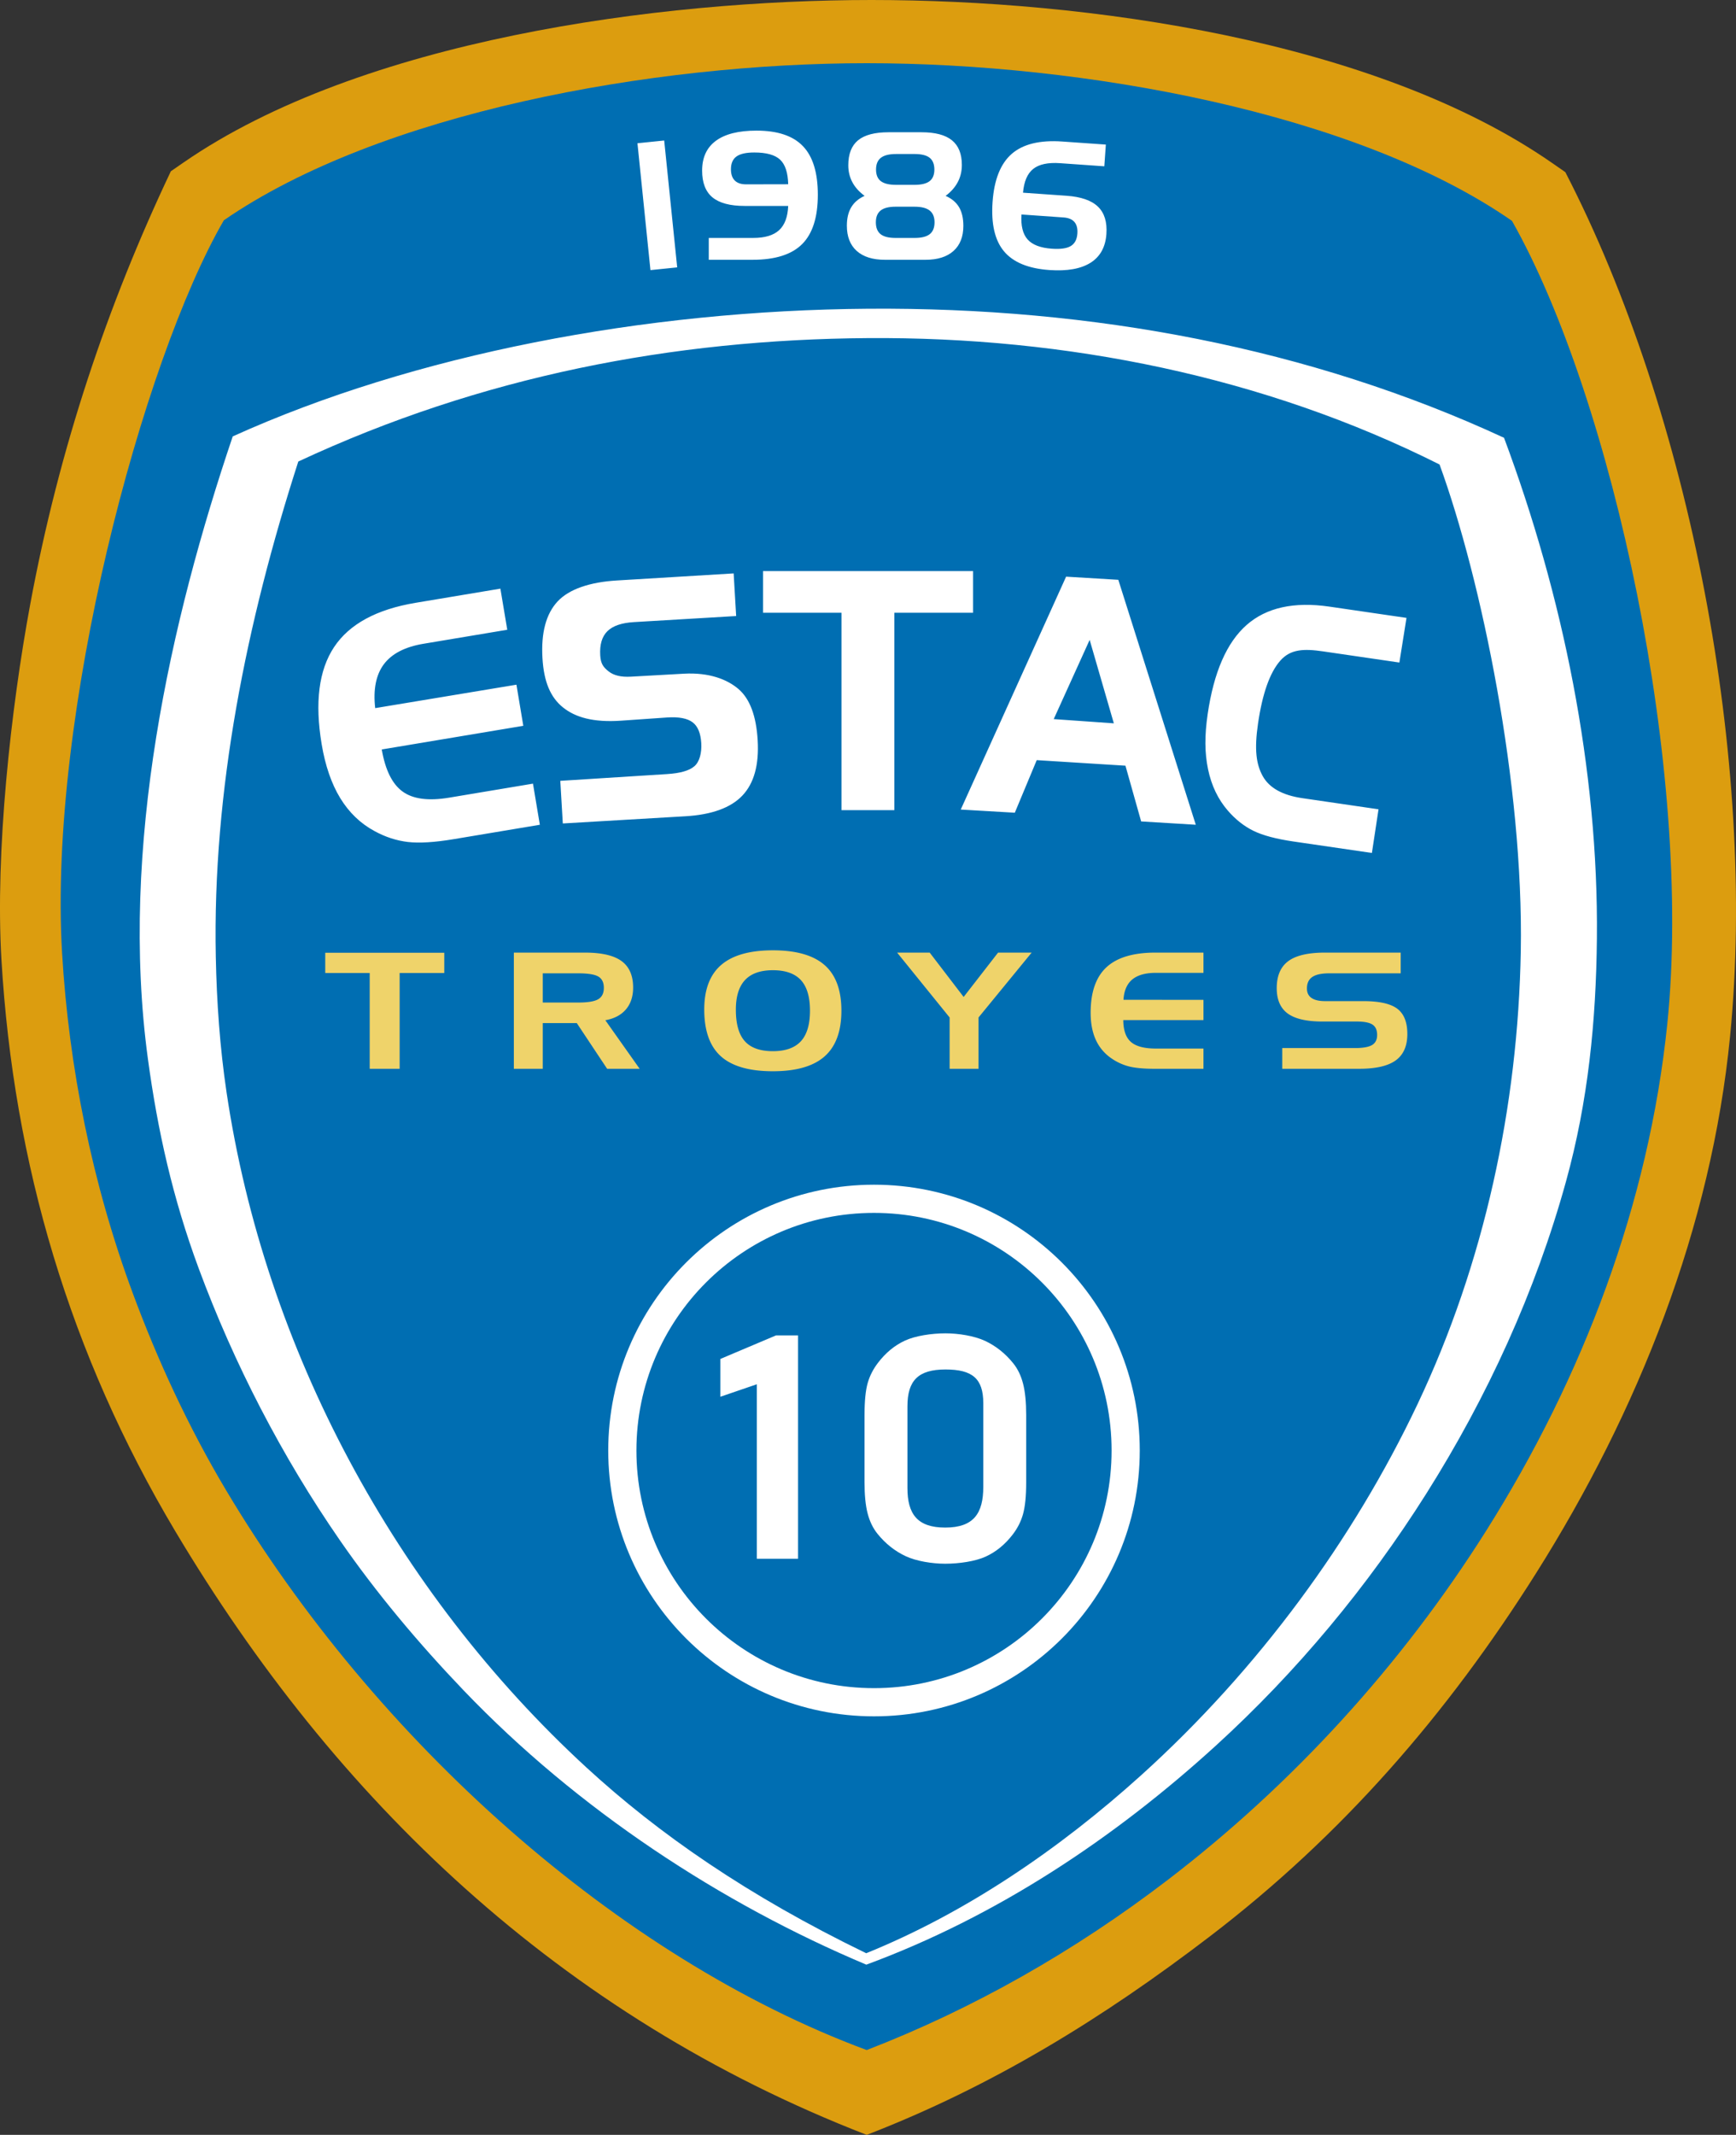 <svg xmlns="http://www.w3.org/2000/svg" viewBox="0 0 461.096 566.929" width="461.096" height="566.929"><rect x="0" y="0" width="461.096" height="566.929" fill="#333333" stroke="none"/><path fill-rule="evenodd" clip-rule="evenodd" fill="#DC9D0F" d="M459.529 275.146c-4.983 50.834-24.422 99.651-51.592 142.719-23.57 37.359-51.366 69.408-86.446 96.25-28.438 21.758-57.81 39.881-91.287 52.814-81.726-31.705-141.224-89.142-183.642-160.293C18.617 359.761 3.597 309.154.379 254.79c-1.683-28.435 2.478-66.482 7.671-94.434 7.702-41.447 20.484-79.338 37.33-114.878l3.461-2.387C95.903 10.638 174.787 0 231.487 0c56.893 0 133.625 10.548 180.774 43.284l3.506 2.434c33.175 64.247 50.903 156.594 43.762 229.428z"/><path fill-rule="evenodd" clip-rule="evenodd" fill="#006EB2" d="M59.461 58.493c41.416-28.556 113.616-41.709 170.743-41.709S360 29.772 401.591 58.651c26.801 47.324 48.135 146.325 41.252 213.298-4.89 47.581-22.319 93.685-48.163 134.647-22.43 35.555-51.336 67.238-84.559 92.658-24.568 18.799-51.498 34.172-79.917 45.152-65.92-24.465-130.484-82.121-170.139-148.635-10.108-16.955-18.298-34.787-24.832-52.438-10.721-28.965-16.939-59.808-18.745-90.293-3.739-63.147 21.315-157.163 42.973-194.547z"/><path fill-rule="evenodd" clip-rule="evenodd" fill="#FFF" d="M61.817 115.89c-16.5 48.804-30.191 109-22.526 165.355 2.583 18.984 6.585 36.949 13.488 55.596 9.347 25.254 22.128 49.977 37.481 72.168 9.766 14.115 20.948 27.416 32.902 39.904 30.361 31.717 68.494 56.637 106.939 72.814 34.627-12.773 65.812-33.521 92.872-58.191 21.431-19.541 40.313-42.238 55.884-66.922 16.18-25.645 29.012-53.633 37.095-82.902 5.874-21.273 7.979-42.507 8.196-64.497.444-45.025-9.07-91.17-24.665-132.955-51.557-23.875-109.343-34.702-168.835-34.274-59.494.428-120.698 12.114-168.831 33.904zm17.415 6.669c-13.771 42.732-22.811 87.322-21.914 131.562.244 12.033 1.083 24.04 2.86 35.977 10.13 68.082 44.814 132.588 95.593 179.279 19.09 17.553 42.829 34.064 74.3 49.316 26.29-10.635 51.242-27.57 73.147-47.373 30.999-28.021 56.222-62.43 73.282-98.416 17.74-37.418 26.71-79.084 27.432-120.342.773-44.233-10.414-98.574-21.576-129.214-46.543-23.362-99.155-33.941-151.894-33.562-51.652.371-102.469 10.028-151.23 32.773z"/><path fill-rule="evenodd" clip-rule="evenodd" fill="#FFF" d="M232.142 314.607c38.979 0 70.588 31.611 70.588 70.588 0 38.979-31.609 70.588-70.588 70.588-38.978 0-70.587-31.609-70.587-70.588 0-38.977 31.609-70.588 70.587-70.588zm.001 7.484c34.845 0 63.104 28.258 63.104 63.104S266.988 448.3 232.143 448.3c-34.846 0-63.104-28.26-63.104-63.105s28.257-63.104 63.104-63.104z"/><path fill="#FFF" d="M112.466 170.958c-4.896.818-8.41 2.633-10.512 5.438-2.086 2.803-2.868 6.69-2.3 11.653l37.514-6.225 1.825 10.919-37.596 6.284c.942 5.454 2.782 9.188 5.546 11.18 2.75 1.995 6.873 2.533 12.353 1.617l22.265-3.722 1.825 10.919-22.923 3.832c-5.046.843-9.099 1.086-12.127.74-3.031-.361-5.992-1.318-8.856-2.89-3.737-2.009-6.765-4.93-9.113-8.758-2.333-3.831-3.979-8.614-4.933-14.321-1.854-11.093-.751-19.688 3.306-25.799 4.061-6.096 11.271-10.01 21.647-11.744l22.52-3.764 1.825 10.919-22.266 3.722zM195.528 163.591l-27.167 1.613c-3.252.193-5.587.998-7.024 2.408-1.444 1.419-2.08 3.553-1.912 6.426.135 2.313.889 3.196 2.249 4.271 1.352 1.07 3.313 1.529 5.865 1.386l14.103-.79c6.697-.375 11.546 1.51 14.538 4.102 3 2.6 4.685 7.118 5.064 13.572.383 6.528-.968 11.427-4.055 14.684-3.087 3.256-8.14 5.091-15.16 5.503l-32.545 1.911-.665-11.317 28.374-1.797c3.481-.221 5.896-.905 7.259-2.097 1.354-1.185 1.96-3.539 1.81-6.102-.155-2.651-.915-4.5-2.29-5.543s-3.639-1.506-6.808-1.286l-12.202.848c-7.383.513-12.155-.89-15.424-3.515-3.327-2.671-5.086-6.792-5.456-13.083-.396-6.748.949-11.767 4.019-15.066 3.07-3.3 8.631-5.138 15.731-5.567l31.031-1.878.665 11.317zM223.502 162.729h-20.838v-11.07h55.795v11.07h-20.914v52.415h-14.043v-52.415zM279.877 190.965l15.967 1.12-6.422-22.16-9.545 21.04zm3.29-37.829 13.866.837 20.576 65.043-14.511-.88-4.17-14.802-23.564-1.474-5.822 13.962-14.36-.838 27.985-61.848zM351.466 172.985c-5.095-.745-8.695-.661-11.45 2.5-2.747 3.151-4.715 8.709-5.877 16.669-1.006 6.893-.491 10.798 1.25 13.94 1.74 3.139 5.252 5.094 10.538 5.865l20.221 2.954-1.76 11.595-20.819-3.041c-4.593-.67-8.149-1.616-10.646-2.838-2.502-1.224-4.758-3.015-6.783-5.346-2.62-3.016-4.376-6.683-5.275-11.018-.899-4.341-.933-8.905-.097-14.63 1.626-11.129 5.066-19.01 10.325-23.657 5.257-4.632 12.601-6.259 22.018-4.884l20.466 2.989-1.889 11.856-20.222-2.954z"/><path fill="#EFD36A" d="M98.196 258.388H86.389v-5.373h31.612v5.373h-11.849v25.438h-7.956v-25.438zM153.575 258.473h-9.415v7.758h9.415c2.553 0 4.325-.293 5.318-.881s1.493-1.59 1.493-3.016c0-1.418-.483-2.414-1.45-2.994-.977-.58-2.758-.867-5.361-.867zm-17.092-5.501h18.906c4.411 0 7.642.745 9.695 2.242 2.053 1.497 3.079 3.847 3.079 7.035 0 2.364-.636 4.291-1.9 5.789-1.272 1.497-3.096 2.464-5.479 2.894l9.118 12.895h-8.643l-8.058-12.135h-9.042v12.135h-7.676v-30.855zM187.053 268.087c0-5.308 1.501-9.255 4.504-11.842 3.011-2.586 7.583-3.882 13.724-3.882 6.191 0 10.772 1.311 13.741 3.926 2.977 2.615 4.461 6.655 4.461 12.114 0 5.452-1.485 9.499-4.461 12.128-2.969 2.629-7.549 3.948-13.741 3.948-6.26 0-10.857-1.326-13.809-3.969-2.943-2.645-4.419-6.785-4.419-12.423zm18.228-10.438c-3.292 0-5.759.867-7.388 2.601-1.628 1.741-2.442 4.363-2.442 7.873 0 3.812.789 6.598 2.375 8.368 1.577 1.769 4.063 2.657 7.456 2.657 3.342 0 5.818-.881 7.438-2.636 1.612-1.755 2.417-4.463 2.417-8.116 0-3.661-.805-6.369-2.417-8.124-1.621-1.749-4.097-2.623-7.439-2.623zM238.284 252.972h8.651l9.017 11.777 9.143-11.777h8.923L259.904 270.2v13.626h-7.676V270.2l-13.944-17.228zM307.039 258.344c-2.774 0-4.877.587-6.294 1.762-1.408 1.175-2.197 2.973-2.341 5.395l21.247.021v5.373h-21.298c.017 2.687.687 4.621 2.027 5.795 1.331 1.175 3.554 1.762 6.658 1.762h12.612v5.373h-12.986c-2.857 0-5.114-.208-6.751-.616a14.367 14.367 0 0 1-4.614-2.092 11.867 11.867 0 0 1-4.216-4.921c-.933-2.02-1.399-4.441-1.399-7.25 0-5.458 1.399-9.484 4.199-12.085 2.798-2.593 7.133-3.89 13.011-3.89h12.757v5.373h-12.612zM372.036 258.473h-18.983c-2.044 0-3.536.323-4.486.967-.959.645-1.434 1.662-1.434 3.059 0 1.125.407 1.962 1.222 2.521.806.559 2.019.838 3.621.838h10.17c4.207 0 7.201.674 8.982 2.013 1.781 1.347 2.672 3.582 2.672 6.72 0 3.173-1.026 5.509-3.079 6.999-2.053 1.49-5.284 2.235-9.694 2.235h-20.45v-5.502h19.237c2.188 0 3.724-.272 4.622-.809.891-.538 1.341-1.426 1.341-2.672 0-1.29-.407-2.207-1.23-2.751-.822-.544-2.222-.816-4.215-.816h-9.076c-4.207 0-7.277-.709-9.229-2.128-1.942-1.425-2.918-3.667-2.918-6.727 0-3.281 1.026-5.674 3.071-7.185 2.044-1.512 5.292-2.264 9.754-2.264h20.103v5.502h-.001z"/><path fill="#FFF" d="m169.314 38.04 7.103-.727 3.451 33.691-7.103.727-3.451-33.691zM198.166 48.953l11.186-.023c-.076-3.074-.786-5.245-2.144-6.526-1.358-1.274-3.638-1.911-6.854-1.911-2.181 0-3.759.354-4.74 1.062-.981.708-1.472 1.833-1.472 3.39 0 1.321.34 2.32 1.02 2.996.679.674 1.675 1.012 3.004 1.012zm-.4 5.733c-3.857 0-6.703-.763-8.537-2.28-1.826-1.518-2.739-3.885-2.739-7.093 0-3.492 1.222-6.134 3.661-7.927 2.438-1.801 6.03-2.697 10.778-2.697 5.601 0 9.714 1.375 12.349 4.136 2.634 2.752 3.947 7.054 3.947 12.889 0 5.96-1.389 10.325-4.167 13.108-2.777 2.776-7.17 4.168-13.171 4.168h-11.631v-5.804h11.813c3.08 0 5.367-.684 6.861-2.052 1.495-1.368 2.302-3.515 2.423-6.448h-11.587zM229.646 52.012c-1.442-1.061-2.529-2.264-3.246-3.617-.725-1.353-1.087-2.854-1.087-4.513 0-2.996.868-5.206 2.597-6.629 1.736-1.423 4.43-2.131 8.083-2.131h8.778c3.622 0 6.317.708 8.068 2.131 1.759 1.423 2.635 3.601 2.635 6.534 0 1.69-.363 3.224-1.095 4.593-.732 1.375-1.805 2.586-3.216 3.632 1.623.724 2.808 1.722 3.57 3.004s1.14 2.941 1.14 4.97c0 2.87-.868 5.087-2.611 6.652-1.736 1.565-4.228 2.352-7.45 2.352h-10.771c-3.238 0-5.736-.787-7.487-2.352-1.744-1.565-2.619-3.797-2.619-6.7 0-1.966.385-3.601 1.162-4.899.771-1.296 1.956-2.303 3.549-3.027zm8.25 2.879c-1.797 0-3.125.33-3.979.999-.853.668-1.283 1.722-1.283 3.146 0 1.431.423 2.485 1.261 3.153.838.668 2.174.999 4.001.999h5.02c1.826 0 3.169-.33 4.022-.999.853-.668 1.283-1.722 1.283-3.153 0-1.408-.431-2.454-1.291-3.13-.868-.676-2.204-1.014-4.015-1.014h-5.019v-.001zm.091-13.99c-1.827 0-3.171.338-4.023 1.006-.854.668-1.283 1.706-1.283 3.122 0 1.399.422 2.422 1.268 3.074.854.653 2.196.983 4.039.983h4.929c1.826 0 3.162-.33 4-.983.838-.652 1.261-1.675 1.261-3.074 0-1.431-.423-2.478-1.261-3.138s-2.174-.991-4-.991h-4.93v.001zM282.472 57.746l-11.158-.785c-.193 2.973.348 5.179 1.616 6.616 1.275 1.438 3.428 2.259 6.454 2.472 2.289.161 3.97-.076 5.021-.711 1.059-.635 1.643-1.736 1.754-3.313.094-1.333-.167-2.361-.782-3.074-.616-.714-1.58-1.112-2.905-1.205zm.807-5.761c3.832.269 6.617 1.23 8.339 2.888 1.723 1.65 2.476 4.076 2.251 7.276-.244 3.467-1.648 6.009-4.214 7.625-2.573 1.625-6.213 2.268-10.934 1.936-5.587-.393-9.602-2.047-12.045-4.962-2.437-2.907-3.452-7.282-3.042-13.118.417-5.931 2.124-10.193 5.113-12.789 2.989-2.588 7.462-3.677 13.41-3.258l11.565.813-.406 5.766-11.737-.826c-3.223-.226-5.604.284-7.151 1.523-1.556 1.239-2.452 3.343-2.707 6.313l11.558.813zM211.972 413.935h-10.959v-46.332l-9.674 3.313v-10.04l14.767-6.246h5.866v59.305zM241.023 373.46v21.688c0 6.926 2.638 10.51 10.033 10.51 7.59 0 10.114-3.795 10.114-10.838v-22.191c0-6.529-2.895-8.955-10.032-8.955-7.257-.001-10.115 2.939-10.115 9.786zm-11.396 2.165c0-3.617.286-6.414.846-8.379.558-1.951 1.491-3.727 2.756-5.377 2.01-2.621 4.384-4.594 7.151-5.869 2.772-1.277 7.099-1.924 10.757-1.924 3.411 0 7.672.67 10.537 2.02 2.865 1.352 5.35 3.33 7.451 5.938 1.2 1.486 2.074 3.303 2.621 5.445.543 2.127.818 4.9.818 8.311v17.918c0 3.615-.289 6.428-.846 8.406-.561 1.992-1.493 3.781-2.757 5.418-2.011 2.605-4.369 4.557-7.138 5.828-2.758 1.266-7.085 1.896-10.77 1.896-3.412 0-7.672-.668-10.538-2.02-2.865-1.352-5.349-3.33-7.451-5.936-1.2-1.488-2.075-3.305-2.62-5.42-.546-2.113-.819-4.871-.819-8.256v-17.999h.002z"/></svg>